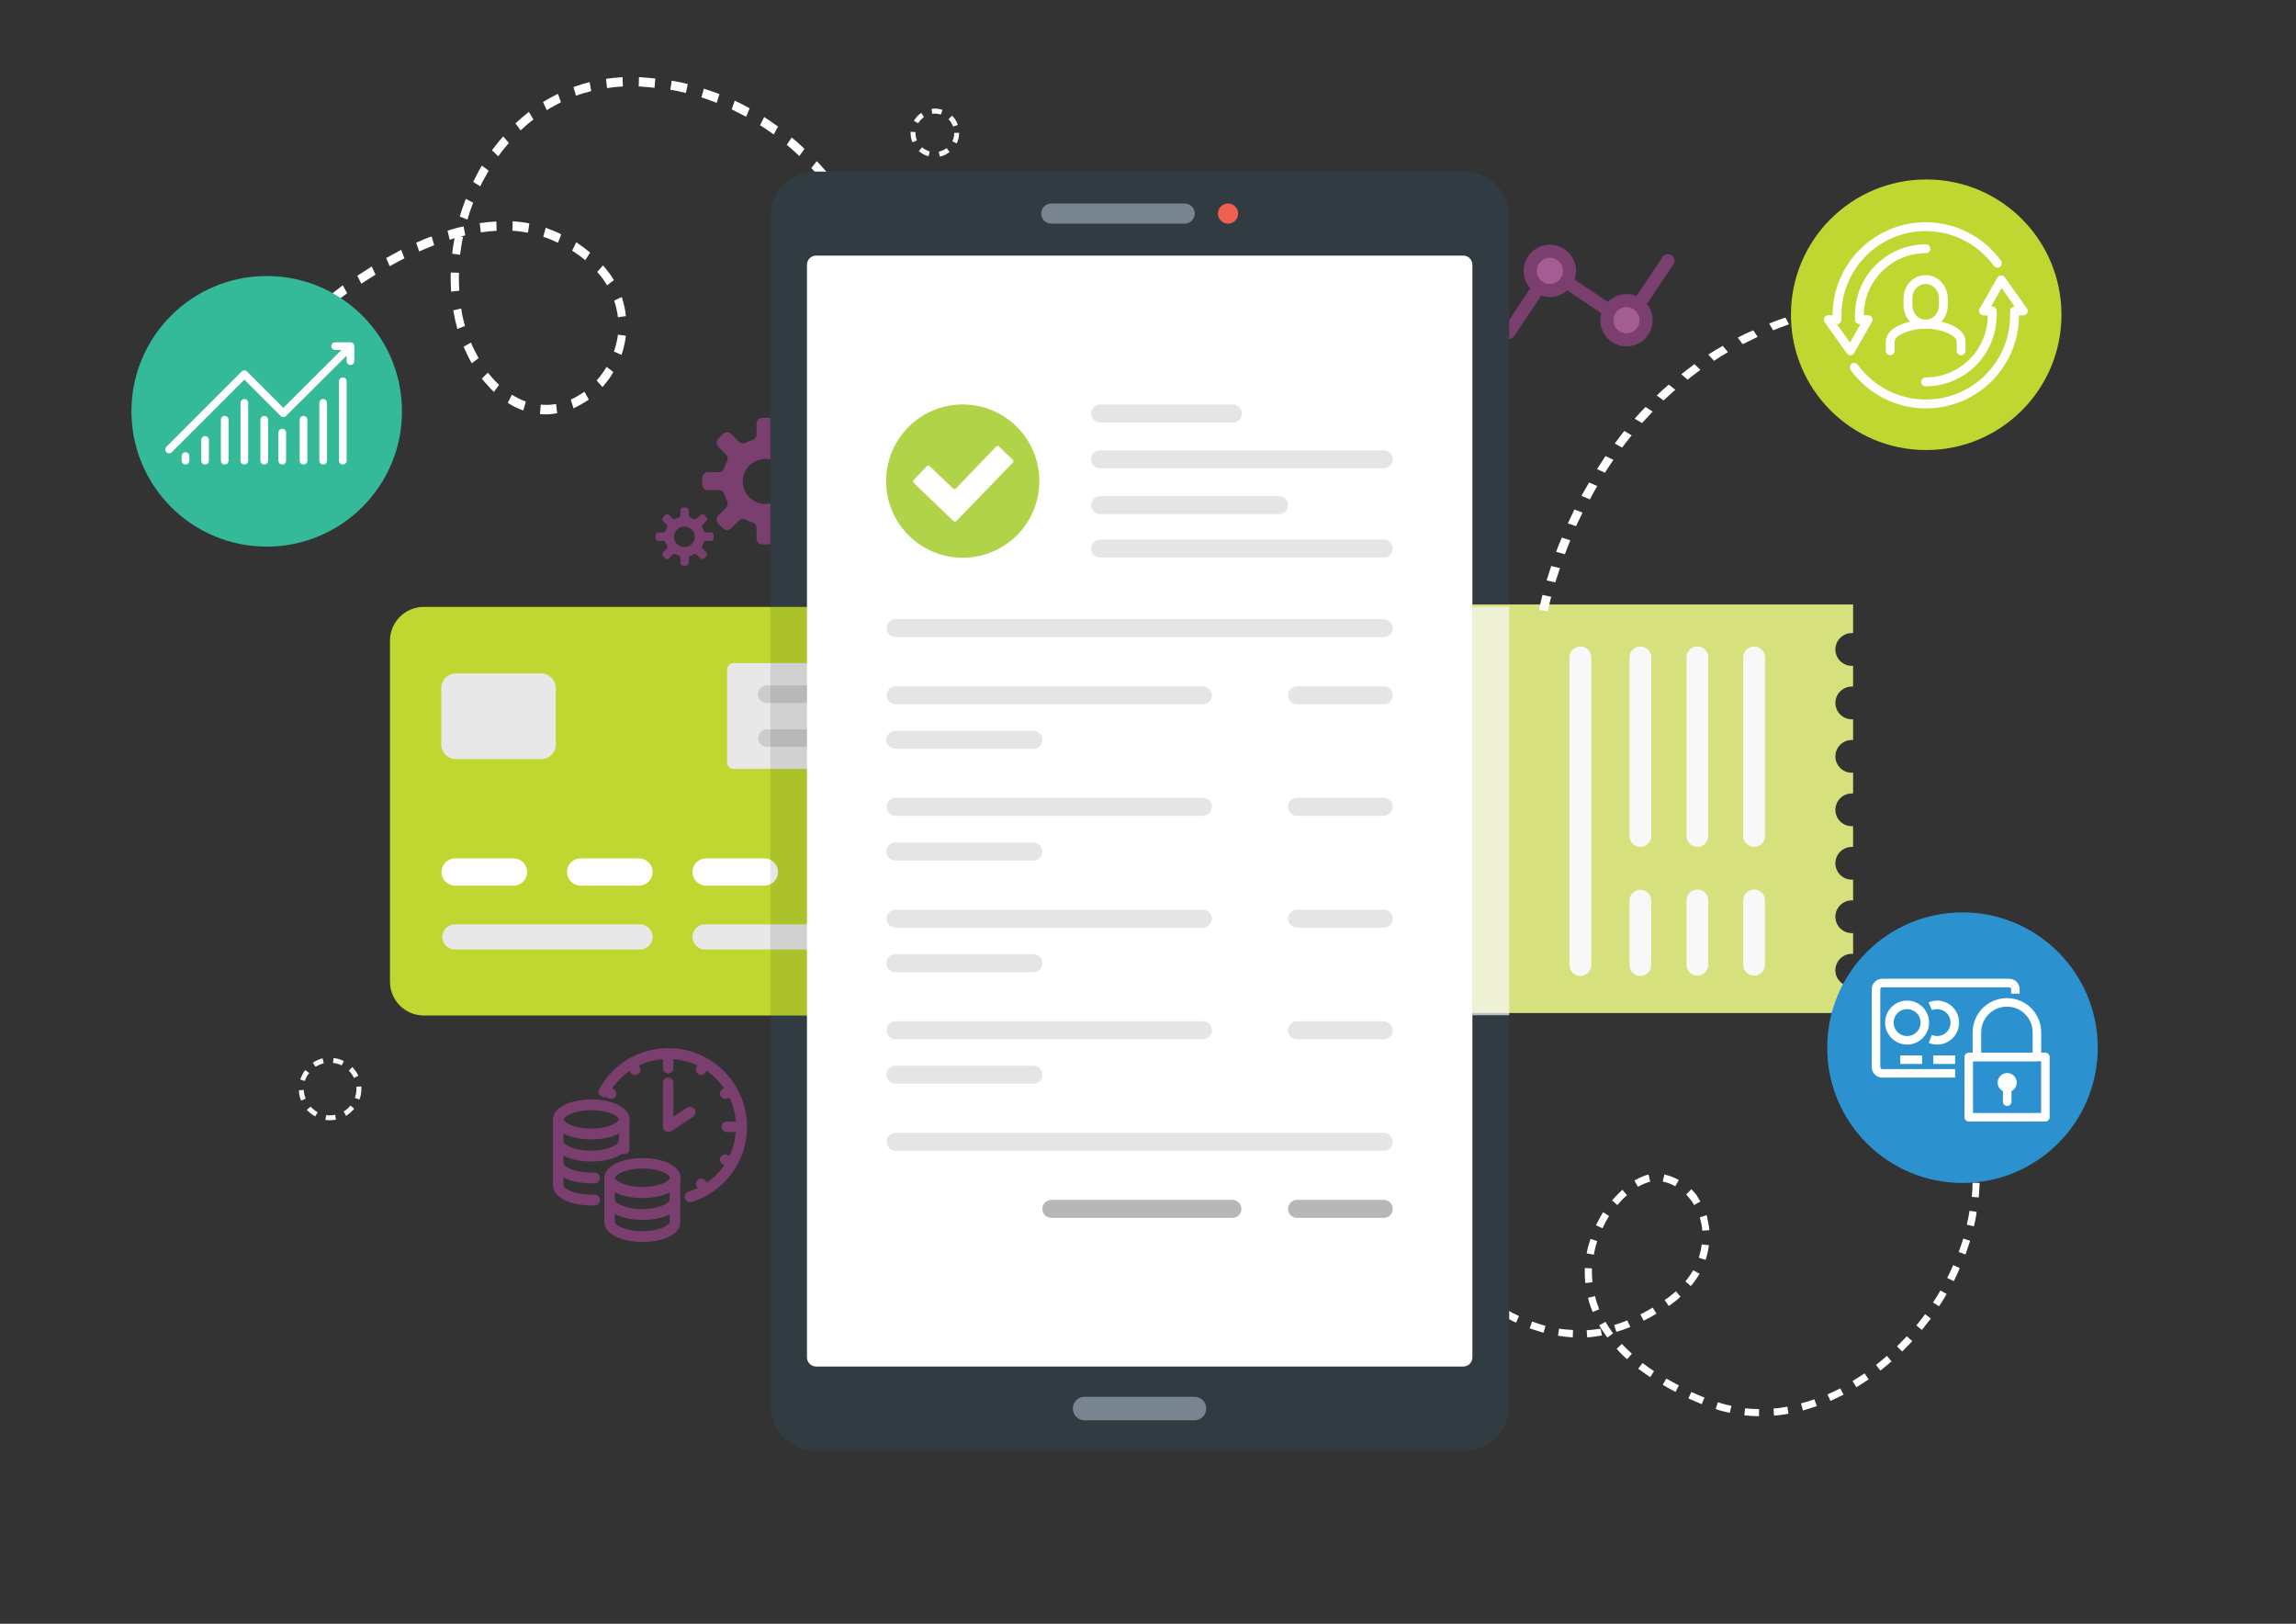 <?xml version="1.0" encoding="utf-8"?>
<!-- Generator: Adobe Illustrator 24.2.0, SVG Export Plug-In . SVG Version: 6.00 Build 0)  -->
<svg version="1.1" xmlns="http://www.w3.org/2000/svg" xmlns:xlink="http://www.w3.org/1999/xlink" x="0px" y="0px"
	 viewBox="0 0 841.9 595.3" style="enable-background:new 0 0 841.9 595.3;" xml:space="preserve">
<rect x="0" y="0" width="841.9" height="595.3" fill="#333333" stroke="none"/>
<style type="text/css">
	.st0{display:none;}
	.st1{display:inline;fill:#A35D93;}
	.st2{fill:none;stroke:#7A3E6F;stroke-width:4.801;stroke-linecap:round;stroke-linejoin:round;stroke-miterlimit:10;}
	.st3{fill:#A35D93;stroke:#7A3E6F;stroke-width:4.801;stroke-linecap:round;stroke-linejoin:round;stroke-miterlimit:10;}
	.st4{fill:#7A3E6F;}
	.st5{fill:#7A3E6F;stroke:#7A3E6F;stroke-width:1.251;stroke-miterlimit:10;}
	.st6{fill:#F1F9FA;}
	.st7{fill:#FFFFFF;}
	.st8{fill:#F8F8F8;}
	.st9{fill:#303C42;}
	.st10{fill:#798491;}
	.st11{fill:#F15F50;}
	.st12{fill:#BFD730;}
	.st13{fill:#E8E8E8;}
	.st14{fill:#CCCCCB;}
	.st15{fill:#D6E07C;}
	.st16{fill:#B0D349;}
	.st17{fill:#E5E5E5;}
	.st18{fill:#B7B7B8;}
	.st19{opacity:0.7;fill:#F8F8F8;}
	.st20{opacity:0.1;fill:#010101;}
	.st21{fill:#2C91CF;}
	.st22{display:inline;}
	.st23{fill:#D2DBEA;}
	.st24{fill:#AEBDDB;}
	.st25{fill:none;stroke:#FFFFFF;stroke-width:3.131;stroke-miterlimit:10;}
	.st26{fill:none;stroke:#FFFFFF;stroke-width:3.131;stroke-linecap:round;stroke-linejoin:round;stroke-miterlimit:10;}
	.st27{fill:none;stroke:#FFFFFF;stroke-width:3.248;stroke-linecap:round;stroke-linejoin:round;stroke-miterlimit:10;}
	.st28{fill:#35BA99;}
	.st29{fill:none;stroke:#FFFFFF;stroke-width:2.814;stroke-linecap:round;stroke-linejoin:round;stroke-miterlimit:10;}
	.st30{fill:#F6F6F6;}
	.st31{opacity:0.25;fill:#3C3D3E;}
	.st32{fill:#D9E79A;}
</style>
<g id="Layer_1" class="st0">
	<rect x="-2" y="-2.2" class="st1" width="859.6" height="603.5"/>
</g>
<g id="Layer_7">
	<g>
		<line class="st2" x1="553.2" y1="121.9" x2="568.3" y2="99.3"/>
		<line class="st2" x1="568.3" y1="99.3" x2="596.5" y2="118.2"/>
		<line class="st2" x1="596.5" y1="118.2" x2="611.6" y2="95.6"/>
		<circle class="st3" cx="568.3" cy="99.3" r="7.2"/>
		<circle class="st3" cx="596.4" cy="117.4" r="7.2"/>
	</g>
	<path class="st4" d="M301.8,173.1h-4c-0.9,0-1.7-0.6-2-1.5c-0.3-0.9-0.6-1.7-1-2.5c-0.4-0.8-0.3-1.8,0.4-2.5l2.8-2.8
		c0.8-0.8,0.8-2.2,0-3l-1.7-1.7c-0.8-0.8-2.2-0.8-3,0l-2.8,2.8c-0.7,0.7-4.1-0.4-5-0.6c-0.9-0.3-1.5-1.1-1.5-2v-4
		c0-1.2-1-2.1-2.1-2.1h-2.4c-1.2,0-2.1,1-2.1,2.1v4c0,0.9-0.6,1.7-1.5,2c-0.9,0.3-1.7,0.6-2.5,1c-0.8,0.4-1.8,0.3-2.5-0.4l-2.8-2.8
		c-0.8-0.8-2.2-0.8-3,0l-1.7,1.7c-0.8,0.8-0.8,2.2,0,3l2.8,2.8c0.7,0.7,0.8,1.7,0.4,2.5c-0.4,0.8-0.8,1.6-1,2.5
		c-0.3,0.9-1.1,1.5-2,1.5h-4c-1.2,0-2.1,1-2.1,2.1v2.4c0,1.2,1,2.1,2.1,2.1h4c0.9,0,1.7,0.6,2,1.5c0.3,0.9,0.6,1.7,1,2.5
		c0.4,0.8,0.3,1.8-0.4,2.5l-2.8,2.8c-0.8,0.8-0.8,2.2,0,3l1.7,1.7c0.8,0.8,2.2,0.8,3,0l2.8-2.8c0.7-0.7,1.7-0.8,2.5-0.4
		c0.8,0.4,1.6,0.8,2.5,1c0.9,0.3,1.5,1.1,1.5,2v4c0,1.2,1,2.1,2.1,2.1h2.4c1.2,0,2.1-1,2.1-2.1v-4c0-0.9,0.6-1.7,1.5-2
		c0.9-0.3,1.7-0.6,2.5-1c0.8-0.4,1.8-0.3,2.5,0.4l2.8,2.8c0.8,0.8,2.2,0.8,3,0l1.7-1.7c0.8-0.8,0.8-2.2,0-3l-2.8-2.8
		c-0.7-0.7-0.8-1.7-0.4-2.5c0.4-0.8,0.8-1.6,1-2.5c0.3-0.9,1.1-1.5,2-1.5h4c1.2,0,2.1-1,2.1-2.1v-2.4
		C304,174.1,303,173.1,301.8,173.1z M288.7,178.1c-0.6,3.2-3.3,5.9-6.5,6.5c-5.8,1.1-10.8-3.9-9.7-9.7c0.6-3.2,3.3-5.9,6.5-6.5
		C284.8,167.3,289.8,172.3,288.7,178.1z"/>
	<path class="st4" d="M260.7,195.2h-1.8c-0.4,0-0.8-0.3-0.9-0.7c-0.1-0.4-0.3-0.8-0.5-1.1c-0.2-0.4-0.1-0.8,0.2-1.1l1.3-1.3
		c0.4-0.4,0.4-1,0-1.4l-0.8-0.8c-0.4-0.4-1-0.4-1.4,0l-1.3,1.3c-0.3,0.3-0.8,0.4-1.1,0.2c-0.4-0.2-0.7-0.3-1.1-0.5
		c-0.4-0.1-0.7-0.5-0.7-0.9v-1.8c0-0.5-0.4-1-1-1h-1.1c-0.5,0-1,0.4-1,1v1.8c0,0.4-0.3,0.8-0.7,0.9c-0.4,0.1-0.8,0.3-1.1,0.5
		c-0.4,0.2-0.8,0.1-1.1-0.2l-1.3-1.3c-0.4-0.4-1-0.4-1.4,0l-0.8,0.8c-0.4,0.4-0.4,1,0,1.4l1.3,1.3c0.3,0.3,0.4,0.8,0.2,1.1
		c-0.2,0.4-0.3,0.7-0.5,1.1c-0.1,0.4-0.5,0.7-0.9,0.7h-1.8c-0.5,0-1,0.4-1,1v1.1c0,0.5,0.4,1,1,1h1.8c0.4,0,0.8,0.3,0.9,0.7
		c0.1,0.4,0.3,0.8,0.5,1.1c0.2,0.4,0.1,0.8-0.2,1.1l-1.3,1.3c-0.4,0.4-0.4,1,0,1.4l0.8,0.8c0.4,0.4,1,0.4,1.4,0l1.3-1.3
		c0.3-0.3,0.8-0.4,1.1-0.2c0.4,0.2,0.7,0.3,1.1,0.5c0.4,0.1,0.7,0.5,0.7,0.9v1.8c0,0.5,0.4,1,1,1h1.1c0.5,0,1-0.4,1-1v-1.8
		c0-0.4,0.3-0.8,0.7-0.9c0.4-0.1,0.8-0.3,1.1-0.5c0.4-0.2,0.8-0.1,1.1,0.2l1.3,1.3c0.4,0.4,1,0.4,1.4,0l0.8-0.8c0.4-0.4,0.4-1,0-1.4
		l-1.3-1.3c-0.3-0.3-0.4-0.8-0.2-1.1c0.2-0.4,0.3-0.7,0.5-1.1c0.1-0.4,0.5-0.7,0.9-0.7h1.8c0.5,0,1-0.4,1-1v-1.1
		C261.7,195.7,261.2,195.2,260.7,195.2z M254.7,197.5c-0.3,1.5-1.5,2.7-3,3c-2.7,0.5-5-1.8-4.5-4.4c0.3-1.5,1.5-2.7,3-3
		C252.9,192.6,255.2,194.9,254.7,197.5z"/>
	<g>
		<g>
			<g>
				<path class="st5" d="M216.8,417.1c-7.7,0-13.4-2.9-13.4-6.7c0-3.8,5.8-6.7,13.4-6.7s13.4,2.9,13.4,6.7
					C230.3,414.2,224.5,417.1,216.8,417.1z M216.8,406.4c-6.6,0-10.7,2.4-10.7,4c0,1.6,4.2,4,10.7,4s10.7-2.4,10.7-4
					C227.6,408.7,223.4,406.4,216.8,406.4z"/>
			</g>
			<g>
				<path class="st5" d="M216.8,425.2c-7.7,0-13.4-2.9-13.4-6.7c0-0.7,0.6-1.3,1.3-1.3s1.3,0.6,1.3,1.3c0,1.6,4.2,4,10.7,4
					s10.7-2.4,10.7-4c0-0.7,0.6-1.3,1.3-1.3s1.3,0.6,1.3,1.3C230.3,422.3,224.5,425.2,216.8,425.2z"/>
			</g>
			<g>
				<path class="st5" d="M216.8,433.2c-7.7,0-13.4-2.9-13.4-6.7c0-0.7,0.6-1.3,1.3-1.3s1.3,0.6,1.3,1.3c0,1.6,4.2,4,10.7,4
					c0.4,0,0.9,0,1.3,0c0.7,0,1.4,0.5,1.4,1.3c0,0.7-0.5,1.4-1.3,1.4C217.8,433.2,217.3,433.2,216.8,433.2z"/>
			</g>
			<g>
				<path class="st5" d="M228.9,422.5c-0.7,0-1.3-0.6-1.3-1.3v-10.7c0-0.7,0.6-1.3,1.3-1.3s1.3,0.6,1.3,1.3v10.7
					C230.3,421.9,229.7,422.5,228.9,422.5z"/>
			</g>
			<g>
				<path class="st5" d="M216.8,441.3c-7.7,0-13.4-2.9-13.4-6.7v-24.2c0-0.7,0.6-1.3,1.3-1.3s1.3,0.6,1.3,1.3v24.2
					c0,1.6,4.2,4,10.7,4c0.4,0,0.9,0,1.3,0c0.7,0,1.4,0.5,1.4,1.3c0,0.7-0.5,1.4-1.3,1.4C217.8,441.3,217.3,441.3,216.8,441.3z"/>
			</g>
			<g>
				<path class="st5" d="M228.4,437.5c-0.7,0-1.3-0.6-1.3-1.3s0.6-1.4,1.3-1.4c0.7,0,1.3,0.6,1.3,1.3v0
					C229.7,436.9,229.1,437.5,228.4,437.5z"/>
			</g>
			<g>
				<path class="st5" d="M235.6,438.6c-7.7,0-13.4-2.9-13.4-6.7c0-3.8,5.8-6.7,13.4-6.7c7.7,0,13.4,2.9,13.4,6.7
					C249.1,435.7,243.3,438.6,235.6,438.6z M235.6,427.8c-6.6,0-10.7,2.4-10.7,4c0,1.6,4.2,4,10.7,4s10.7-2.4,10.7-4
					C246.4,430.2,242.2,427.8,235.6,427.8z"/>
			</g>
			<g>
				<path class="st5" d="M235.6,446.6c-7.7,0-13.4-2.9-13.4-6.7c0-0.7,0.6-1.3,1.3-1.3c0.7,0,1.3,0.6,1.3,1.3c0,1.6,4.2,4,10.7,4
					s10.7-2.4,10.7-4c0-0.7,0.6-1.3,1.3-1.3c0.7,0,1.3,0.6,1.3,1.3C249.1,443.8,243.3,446.6,235.6,446.6z"/>
			</g>
			<g>
				<path class="st5" d="M235.6,454.7c-7.7,0-13.4-2.9-13.4-6.7v-16.1c0-0.7,0.6-1.3,1.3-1.3c0.7,0,1.3,0.6,1.3,1.3V448
					c0,1.6,4.2,4,10.7,4s10.7-2.4,10.7-4v-16.1c0-0.7,0.6-1.3,1.3-1.3c0.7,0,1.3,0.6,1.3,1.3V448
					C249.1,451.8,243.3,454.7,235.6,454.7z"/>
			</g>
		</g>
		<g>
			<path class="st5" d="M253,440.1c-0.6,0-1.1-0.4-1.3-0.9c-0.2-0.7,0.2-1.5,0.9-1.7c10.7-3.3,17.9-13.1,17.9-24.4
				c0-14.1-11.4-25.5-25.5-25.5c-9.3,0-17.9,5.1-22.4,13.3c-0.4,0.7-1.2,0.9-1.8,0.5c-0.7-0.4-0.9-1.2-0.5-1.8
				c4.9-9.1,14.4-14.7,24.8-14.7c15.6,0,28.2,12.7,28.2,28.2c0,6.1-1.9,12-5.6,16.9c-3.5,4.7-8.6,8.3-14.2,10.1
				C253.3,440,253.1,440.1,253,440.1z"/>
		</g>
		<g>
			<path class="st5" d="M245,414.4c-0.2,0-0.4-0.1-0.6-0.2c-0.4-0.2-0.7-0.7-0.7-1.2V397c0-0.7,0.6-1.3,1.3-1.3s1.3,0.6,1.3,1.3
				v13.6l6-4c0.6-0.4,1.5-0.2,1.9,0.4c0.4,0.6,0.2,1.5-0.4,1.9l-8.1,5.4C245.5,414.3,245.3,414.4,245,414.4z"/>
		</g>
		<g>
			<path class="st5" d="M245,392.9c-0.7,0-1.3-0.6-1.3-1.3v-5.4c0-0.7,0.6-1.3,1.3-1.3s1.3,0.6,1.3,1.3v5.4
				C246.4,392.3,245.8,392.9,245,392.9z"/>
		</g>
		<g>
			<path class="st5" d="M245,390.2c-0.7,0-1.3-0.6-1.3-1.3v-2.7c0-0.7,0.6-1.3,1.3-1.3s1.3,0.6,1.3,1.3v2.7
				C246.4,389.6,245.8,390.2,245,390.2z"/>
		</g>
		<g>
			<path class="st5" d="M257.1,393.5c-0.2,0-0.5-0.1-0.7-0.2c-0.6-0.4-0.9-1.2-0.5-1.8l1.3-2.3c0.4-0.6,1.2-0.9,1.8-0.5
				c0.6,0.4,0.9,1.2,0.5,1.8l-1.3,2.3C258,393.2,257.6,393.5,257.1,393.5z"/>
		</g>
		<g>
			<path class="st5" d="M266,402.3c-0.5,0-0.9-0.2-1.2-0.7c-0.4-0.6-0.2-1.5,0.5-1.8l2.3-1.3c0.6-0.4,1.5-0.2,1.8,0.5
				c0.4,0.6,0.2,1.5-0.5,1.8l-2.3,1.3C266.4,402.3,266.2,402.3,266,402.3z"/>
		</g>
		<g>
			<path class="st5" d="M268.3,427.8c-0.2,0-0.5-0.1-0.7-0.2l-2.3-1.3c-0.6-0.4-0.9-1.2-0.5-1.8c0.4-0.6,1.2-0.9,1.8-0.5l2.3,1.3
				c0.6,0.4,0.9,1.2,0.5,1.8C269.2,427.6,268.8,427.8,268.3,427.8z"/>
		</g>
		<g>
			<path class="st5" d="M258.5,437.7c-0.5,0-0.9-0.2-1.2-0.7l-1.3-2.3c-0.4-0.6-0.2-1.5,0.5-1.8c0.6-0.4,1.5-0.2,1.8,0.5l1.3,2.3
				c0.4,0.6,0.2,1.5-0.5,1.8C258.9,437.6,258.7,437.7,258.5,437.7z"/>
		</g>
		<g>
			<path class="st5" d="M224.1,402.3c-0.2,0-0.5-0.1-0.7-0.2l-2.3-1.3c-0.6-0.4-0.9-1.2-0.5-1.8c0.4-0.6,1.2-0.9,1.8-0.5l2.3,1.3
				c0.6,0.4,0.9,1.2,0.5,1.8C225,402.1,224.6,402.3,224.1,402.3z"/>
		</g>
		<g>
			<path class="st5" d="M232.9,393.5c-0.5,0-0.9-0.2-1.2-0.7l-1.3-2.3c-0.4-0.6-0.2-1.5,0.5-1.8c0.6-0.4,1.5-0.2,1.8,0.5l1.3,2.3
				c0.4,0.6,0.2,1.5-0.5,1.8C233.4,393.4,233.2,393.5,232.9,393.5z"/>
		</g>
		<g>
			<path class="st5" d="M271.9,414.4h-5.4c-0.7,0-1.3-0.6-1.3-1.3s0.6-1.3,1.3-1.3h5.4c0.7,0,1.3,0.6,1.3,1.3
				S272.6,414.4,271.9,414.4z"/>
		</g>
	</g>
</g>
<g id="Layer_3">
	<g>
		<path class="st7" d="M83,142.6l2.1,2.4c0,0,1.6-1.8,4.3-4.6l-2-2.5C84.6,140.9,83,142.6,83,142.6z M92,133.3l1.9,2.6
			c1.4-1.4,2.9-2.8,4.5-4.4l-1.9-2.6C94.9,130.5,93.4,132,92,133.3z M101.3,124.5l1.8,2.7c1.5-1.4,3.1-2.8,4.7-4.2l-1.8-2.7
			C104.4,121.8,102.8,123.2,101.3,124.5z M110.8,116.2l1.7,2.7c1.6-1.3,3.2-2.6,4.8-3.9l-1.7-2.8
			C114.1,113.6,112.4,114.9,110.8,116.2z M120.7,108.4l1.6,2.8c1.6-1.2,3.3-2.4,5-3.7l-1.6-2.9C124.1,105.9,122.4,107.1,120.7,108.4
			z M131,101.1l1.5,2.9c1.7-1.1,3.4-2.2,5.2-3.3l-1.4-3C134.5,98.9,132.7,100,131,101.1z M141.6,94.6l1.3,3c1.8-1,3.6-2,5.4-2.9
			l-1.2-3.1C145.2,92.6,143.4,93.6,141.6,94.6z M152.6,89l1.1,3.2c1.8-0.8,3.7-1.6,5.5-2.3l-0.9-3.2C156.4,87.3,154.5,88.1,152.6,89
			z M164.1,84.6l0.8,3.3c0.6-0.2,1.2-0.4,1.8-0.6c-0.4,1.9-0.7,3.8-0.9,5.7l2.9,0.4c0.3-2.2,0.6-4.4,1.1-6.5l-0.8-0.2
			c0.5-0.1,1.1-0.3,1.6-0.4l-0.6-3.3C168,83.4,166.1,83.9,164.1,84.6z M165.3,99.9c-0.1,2.4,0,4.7,0.1,7l3-0.3
			c-0.1-2.2-0.2-4.4-0.1-6.6L165.3,99.9z M166.2,113.8c0.4,2.3,0.9,4.6,1.5,6.8l2.8-1.1c-0.6-2.1-1.1-4.2-1.4-6.4L166.2,113.8z
			 M168.6,79.4l2.8,1.1c0.6-2.1,1.3-4.2,2.1-6.2l-2.7-1.4C170,75,169.2,77.2,168.6,79.4z M170,127.1c0.9,2.1,1.9,4.2,3,6.1l2.5-1.9
			c-1-1.8-2-3.7-2.8-5.7L170,127.1z M173.5,66.7l2.6,1.6c0.9-1.9,2-3.8,3.1-5.7l-2.5-1.9C175.5,62.7,174.5,64.7,173.5,66.7z
			 M175.9,81.8l0.4,3.4c1.9-0.3,3.9-0.5,5.8-0.6l-0.1-3.4C180,81.3,178,81.5,175.9,81.8z M176.7,138.8c0.5,0.7,1,1.3,1.6,1.9
			c0.9,1.1,1.9,2.1,2.8,3l1.9-2.6c-0.9-0.8-1.7-1.7-2.6-2.7c-0.5-0.6-1-1.2-1.5-1.8L176.7,138.8z M180.4,55.1l2.3,2.2
			c1.2-1.7,2.6-3.4,3.9-4.9l-2.1-2.4C183.1,51.6,181.7,53.3,180.4,55.1z M189,45.2l1.9,2.6c1.5-1.4,3.1-2.8,4.7-4l-1.7-2.8
			C192.2,42.4,190.6,43.8,189,45.2z M187.9,84.6c2,0.1,3.9,0.4,5.7,0.7l0.5-3.4c-2-0.4-4-0.6-6.1-0.8L187.9,84.6z M186.2,147.7
			c1.8,1.2,3.8,2.1,5.7,2.8l0.9-3.3c-1.8-0.6-3.5-1.5-5.1-2.5L186.2,147.7z M199.1,37.4l1.4,3c1.7-1.1,3.5-2,5.2-2.9l-1.1-3.1
			C202.7,35.3,200.9,36.3,199.1,37.4z M199.2,86.8c1.9,0.6,3.7,1.4,5.4,2.2l1.2-3.1c-1.8-0.9-3.8-1.7-5.7-2.4L199.2,86.8z
			 M198,151.8c0.4,0,0.7,0.1,1.1,0.1c1.7,0.1,3.5-0.1,5.2-0.4l-0.4-3.4c-1.5,0.3-3.1,0.4-4.6,0.3c-0.3,0-0.6,0-1-0.1L198,151.8z
			 M210.3,31.9l0.9,3.2c1.8-0.7,3.7-1.2,5.6-1.7l-0.6-3.3C214.2,30.6,212.2,31.2,210.3,31.9z M209.8,91.9c1.7,1.1,3.4,2.3,4.8,3.5
			l1.8-2.8c-1.6-1.3-3.3-2.6-5.1-3.8L209.8,91.9z M209.3,146.5l1,3.2c1.9-0.9,3.8-2,5.6-3.2l-1.6-2.9
			C212.7,144.7,211,145.7,209.3,146.5z M219,99.7c1.4,1.6,2.6,3.2,3.6,4.9l2.5-1.9c-1.1-1.9-2.5-3.7-4-5.4L219,99.7z M222.2,28.9
			l0.4,3.4c1.9-0.3,3.8-0.5,5.8-0.6l-0.1-3.4C226.2,28.4,224.2,28.6,222.2,28.9z M218.8,139.5l2.1,2.4c1.5-1.7,2.9-3.5,4-5.5
			l-2.5-1.9C221.4,136.3,220.1,138,218.8,139.5z M225.2,110.2c0.7,2,1.1,4.1,1.4,6.1l2.9-0.4c-0.2-2.4-0.8-4.7-1.5-7L225.2,110.2z
			 M225.1,128.9l2.8,1.2c0.8-2.3,1.3-4.6,1.6-7l-2.9-0.4C226.3,124.8,225.8,126.9,225.1,128.9z M234.3,28.3l-0.1,3.4
			c0.5,0,1,0,1.5,0.1c1.4,0.1,2.9,0.2,4.3,0.4l0.3-3.4c-1.5-0.2-2.9-0.3-4.4-0.4C235.4,28.3,234.8,28.3,234.3,28.3z M245.8,32.9
			c1.9,0.3,3.9,0.7,5.7,1.2l0.7-3.3c-1.9-0.5-3.9-0.9-5.9-1.2L245.8,32.9z M257.2,35.7c1.9,0.6,3.8,1.3,5.6,2l1-3.2
			c-1.9-0.7-3.8-1.4-5.7-2L257.2,35.7z M268.3,40.1c1.8,0.9,3.6,1.8,5.3,2.7l1.3-3.1c-1.8-1-3.6-1.9-5.5-2.8L268.3,40.1z
			 M278.7,45.9c1.7,1.1,3.4,2.2,5,3.4l1.6-2.9c-1.7-1.2-3.4-2.4-5.1-3.5L278.7,45.9z M288.5,53.1c1.6,1.3,3.1,2.7,4.6,4.1l1.9-2.6
			c-1.5-1.5-3.1-2.9-4.7-4.2L288.5,53.1z M297.5,61.6c1.4,1.5,2.8,3.1,4.1,4.7l2.2-2.4c-1.4-1.7-2.8-3.3-4.3-4.8L297.5,61.6z
			 M305.5,71.3c1.3,1.7,2.5,3.5,3.6,5.2l2.4-2c-1.2-1.8-2.4-3.6-3.7-5.4L305.5,71.3z M312.4,82c1.1,1.9,2.1,3.8,3,5.7L318,86
			c-1-2-2-3.9-3.1-5.9L312.4,82z M318.1,93.6c0.8,2,1.6,4.1,2.3,6.1l2.8-1.3c-0.7-2.1-1.5-4.2-2.4-6.3L318.1,93.6z M322.3,106
			c0.6,2.2,1.1,4.3,1.5,6.4l2.9-0.8c-0.4-2.2-0.9-4.4-1.5-6.7L322.3,106z M324.8,119c0.3,2.2,0.4,4.5,0.5,6.6l3-0.1
			c-0.1-2.3-0.2-4.6-0.5-6.9L324.8,119z M324.6,137.6l2.9,0.6c0.3-1.9,0.5-3.8,0.6-5.8l-3-0.2C325.1,134.1,324.9,135.9,324.6,137.6z
			"/>
	</g>
	<g>
		<path class="st8" d="M344.6,57.4l-0.4-1.8c1-0.2,2.1-0.7,2.9-1.3l1.1,1.4C347.1,56.6,345.9,57.2,344.6,57.4z M340.5,57.3
			c-1.3-0.3-2.5-1-3.6-1.9l1.2-1.4c0.8,0.7,1.8,1.2,2.8,1.5L340.5,57.3z M350.8,52.6l-1.6-0.8c0.5-1,0.7-2,0.7-3.1h1.8
			C351.7,50.1,351.4,51.4,350.8,52.6z M334.6,52.2c-0.5-1.1-0.7-2.2-0.7-3.4c0-0.2,0-0.4,0-0.5l1.8,0.1c0,0.1,0,0.3,0,0.4
			c0,0.9,0.2,1.9,0.5,2.7L334.6,52.2z M349.5,46.4c-0.4-1-0.9-1.9-1.7-2.7l1.3-1.3c1,1,1.7,2.1,2.1,3.4L349.5,46.4z M336.7,45.2
			l-1.6-0.9c0.7-1.2,1.6-2.2,2.7-2.9l1,1.5C338,43.5,337.2,44.3,336.7,45.2z M345,42c-1-0.3-2.1-0.4-3.2-0.3l-0.2-1.8
			c1.3-0.2,2.7-0.1,4,0.4L345,42z"/>
	</g>
	<g>
		<path class="st8" d="M121,410.7c-0.6,0-1.2,0-1.7-0.1l0.3-1.8c1.1,0.2,2.2,0.1,3.3-0.1l0.3,1.8C122.5,410.6,121.8,410.7,121,410.7
			z M115.6,409.3c-1.2-0.6-2.2-1.5-3.1-2.4l1.4-1.2c0.7,0.8,1.6,1.5,2.6,2.1L115.6,409.3z M126.9,409.1l-0.9-1.6
			c1-0.6,1.8-1.3,2.5-2.2l1.4,1.2C129,407.5,128,408.4,126.9,409.1z M110.4,403.5c-0.5-1.2-0.8-2.5-0.8-3.8l1.8-0.1
			c0,1.1,0.3,2.2,0.7,3.2L110.4,403.5z M131.8,403.1l-1.7-0.6c0.4-1,0.6-2.1,0.6-3.3c0-0.3,0-0.5,0-0.8l1.8-0.1c0,0.3,0,0.6,0,0.9
			C132.5,400.6,132.3,401.9,131.8,403.1z M111.8,396.3l-1.7-0.5c0.4-1.3,1-2.4,1.8-3.5l1.5,1.1C112.6,394.3,112.1,395.3,111.8,396.3
			z M129.8,395.2c-0.5-1-1.1-1.9-1.9-2.7l1.3-1.3c0.9,1,1.7,2,2.2,3.2L129.8,395.2z M115.7,391.1l-1-1.5c1.1-0.7,2.3-1.3,3.6-1.6
			l0.4,1.8C117.7,390.1,116.7,390.5,115.7,391.1z M125.3,390.6c-1-0.5-2.1-0.8-3.2-0.9l0.2-1.8c1.3,0.1,2.6,0.5,3.8,1.1L125.3,390.6
			z"/>
	</g>
	<g>
		<path class="st7" d="M689.5,502.5l-1.6-2.1c1.4-1.1,2.7-2.2,4-3.3l1.7,2C692.2,500.3,690.9,501.4,689.5,502.5z M685.2,505.7
			c-1.5,1-3,2-4.5,2.9l-1.4-2.3c1.5-0.9,2.9-1.8,4.4-2.8L685.2,505.7z M697.5,495.5l-1.9-1.9c1.2-1.2,2.4-2.5,3.6-3.7l2,1.8
			C700,492.9,698.8,494.2,697.5,495.5z M676,511.3c-1.6,0.8-3.2,1.6-4.8,2.3l-1.1-2.4c1.6-0.7,3.1-1.4,4.7-2.2L676,511.3z
			 M704.7,487.6l-2-1.7c1.1-1.3,2.2-2.7,3.2-4.1l2.1,1.6C706.9,484.8,705.8,486.2,704.7,487.6z M666.2,515.5
			c-1.7,0.6-3.4,1.1-5.1,1.6l-0.7-2.6c1.6-0.4,3.3-0.9,4.9-1.5L666.2,515.5z M711,478.9l-2.2-1.4c1-1.5,1.9-2.9,2.7-4.4l2.3,1.3
			C712.9,475.9,712,477.5,711,478.9z M655.8,518.3c-1.8,0.3-3.6,0.6-5.3,0.7l-0.2-2.6c1.7-0.1,3.4-0.4,5.1-0.7L655.8,518.3z
			 M716.4,469.7l-2.4-1.2c0.8-1.5,1.5-3.1,2.2-4.7l2.4,1.1C718,466.5,717.2,468.1,716.4,469.7z M645,519.2c-1.8,0-3.6-0.1-5.4-0.3
			l0.3-2.6c1.7,0.2,3.4,0.3,5.1,0.3L645,519.2z M720.7,459.9l-2.5-0.9c0.6-1.6,1.2-3.3,1.7-4.9l2.5,0.8
			C721.9,456.5,721.3,458.2,720.7,459.9z M723.8,449.6l-2.6-0.6c0.4-1.7,0.7-3.4,1-5.1l2.6,0.4C724.6,446.1,724.2,447.9,723.8,449.6
			z M634.3,518c-1.8-0.4-3.5-0.8-5.2-1.4l0.8-2.5c1.6,0.5,3.3,1,5,1.3L634.3,518z M725.6,439l-2.6-0.2c0.2-1.7,0.3-3.5,0.3-5.2
			l2.6,0.1C725.8,435.5,725.7,437.3,725.6,439z M624,514.8c-1.7-0.7-3.3-1.4-4.9-2.1l1.1-2.4c1.5,0.7,3.1,1.4,4.8,2.1L624,514.8z
			 M725.8,428.3l-2.6,0.1c-0.1-1.7-0.3-3.4-0.5-5.1l2.6-0.4C725.5,424.7,725.7,426.5,725.8,428.3z M614.4,510.3
			c-1.6-0.8-3.2-1.7-4.7-2.6l1.3-2.3c1.5,0.8,3,1.7,4.6,2.5L614.4,510.3z M724.3,417.7l-2.6,0.6c-0.4-1.7-0.8-3.4-1.3-5l2.5-0.8
			C723.5,414.2,723.9,415.9,724.3,417.7z M605.1,504.9c-1.5-1-3-2.1-4.4-3.1l1.6-2.1c1.3,1,2.7,2,4.2,3L605.1,504.9z M721.1,407.4
			l-2.4,1c-0.6-1.6-1.4-3.2-2.1-4.7l2.4-1.2C719.7,404.1,720.5,405.8,721.1,407.4z M596.6,498.3c-1.4-1.2-2.7-2.5-3.8-3.8l1.9-1.8
			c1.1,1.2,2.4,2.4,3.7,3.6L596.6,498.3z M614.1,477.2c-0.7,0.5-1.4,1.1-2.2,1.6l-1.5-2.2c0.8-0.5,1.5-1,2.2-1.6
			c0.7-0.5,1.3-1,1.9-1.6l1.7,2C615.6,476,614.9,476.6,614.1,477.2z M716.3,397.8l-2.3,1.4c-0.9-1.4-1.9-2.9-2.9-4.3l2.1-1.6
			C714.4,394.8,715.4,396.3,716.3,397.8z M607.4,481.6c-1.6,1-3.1,1.8-4.7,2.6l-1.2-2.3c1.5-0.8,3-1.6,4.5-2.5L607.4,481.6z
			 M620,471.5l-2-1.7c1.1-1.3,2-2.7,2.9-4.1l2.3,1.3C622.3,468.5,621.2,470.1,620,471.5z M597.8,486.5c-1.7,0.7-3.4,1.3-5.1,1.8
			l-0.8-2.5c1.6-0.5,3.2-1.1,4.8-1.7L597.8,486.5z M591.5,488.8l-2.1,1.6c-1.1-1.5-2.1-3-3-4.5l2.3-1.3
			C589.5,486,590.4,487.4,591.5,488.8z M625.4,461.9l-2.5-0.8c0.5-1.6,0.9-3.2,1.1-4.9l2.6,0.3C626.4,458.4,626,460.2,625.4,461.9z
			 M587.4,489.6c-1.8,0.3-3.6,0.6-5.4,0.7l-0.2-2.6c1.7-0.1,3.4-0.3,5.1-0.6L587.4,489.6z M708,390.8c-1.1-1.3-2.3-2.6-3.5-3.8
			l1.9-1.8c1.3,1.3,2.5,2.6,3.6,4L708,390.8z M576.7,490.3c-1.8-0.1-3.6-0.3-5.4-0.6l0.4-2.6c1.7,0.3,3.4,0.4,5.1,0.5L576.7,490.3z
			 M626.8,451l-2.6,0.2c-0.1-1.7-0.5-3.3-0.9-4.9l2.5-0.8C626.2,447.3,626.6,449.1,626.8,451z M586.4,480l-2.4,1
			c-0.7-1.7-1.3-3.4-1.7-5.2l2.6-0.6C585.2,476.8,585.8,478.4,586.4,480z M566,488.6c-1.7-0.5-3.4-1-5.1-1.6l0.9-2.5
			c1.6,0.6,3.3,1.1,4.9,1.6L566,488.6z M700.7,383.4c-1.3-1.1-2.6-2.2-4-3.3l1.6-2.1c1.4,1.1,2.8,2.3,4.1,3.4L700.7,383.4z
			 M623.5,440.5l-2.3,1.3c-0.4-0.8-0.9-1.5-1.4-2.1c-0.5-0.6-1-1.2-1.5-1.8l1.9-1.9c0.6,0.6,1.2,1.3,1.8,2
			C622.4,438.8,623,439.6,623.5,440.5z M583.9,470.1l-2.6,0.3c-0.2-1.8-0.2-3.6-0.2-5.5l2.6,0.1
			C583.7,466.8,583.8,468.5,583.9,470.1z M555.9,484.9c-1.6-0.7-3.2-1.6-4.8-2.5l1.3-2.3c1.5,0.9,3.1,1.7,4.6,2.4L555.9,484.9z
			 M692.6,377l-0.3-0.2l1.5-2.2l0.3,0.2L692.6,377z M584.4,460l-2.6-0.5c0.3-1.8,0.8-3.5,1.4-5.3l2.5,0.8
			C585.1,456.7,584.7,458.4,584.4,460z M614.3,434.9c-1.4-0.8-3-1.4-4.6-1.7l0.6-2.6c1.8,0.4,3.6,1.1,5.3,2L614.3,434.9z
			 M587.6,450.3l-2.4-1.1c0.8-1.6,1.7-3.2,2.6-4.8l2.2,1.4C589.1,447.3,588.3,448.8,587.6,450.3z M546.6,479.7c-1.4-0.9-2.9-2-4.4-3
			l1.6-2.1c1.4,1.1,2.9,2,4.3,3L546.6,479.7z M605.1,433.2c-1.4,0.4-2.9,1-4.5,1.9l-1.3-2.3c1.8-1,3.5-1.8,5.2-2.2L605.1,433.2z
			 M593.1,441.8l-2-1.7c1.2-1.4,2.5-2.7,3.8-3.9l1.7,2C595.4,439.2,594.2,440.4,593.1,441.8z M538,473.3c-1.3-1.1-2.7-2.2-4.1-3.5
			l1.8-2c1.3,1.2,2.7,2.3,4,3.4L538,473.3z M530,466.3c-1.2-1.2-2.5-2.5-3.8-3.8l1.9-1.8c1.2,1.3,2.5,2.5,3.7,3.7L530,466.3z
			 M522.6,458.6c-1.2-1.3-2.3-2.6-3.5-4l2-1.7c1.2,1.4,2.3,2.7,3.5,3.9L522.6,458.6z M515.7,450.6c-0.8-0.9-1.5-1.9-2.3-2.9l-1-1.3
			l2.1-1.6l1,1.2c0.8,1,1.5,1.9,2.3,2.9L515.7,450.6z M511.3,440.6l-2.1,1.5c-1.1-1.5-2.1-2.9-3-4.4l2.2-1.5
			C509.3,437.8,510.3,439.2,511.3,440.6z M505.6,431.9l-2.3,1.4c-0.9-1.5-1.8-3.1-2.7-4.6l2.3-1.3
			C503.8,428.9,504.7,430.4,505.6,431.9z M500.6,422.8l-2.4,1.2c-0.8-1.6-1.5-3.2-2.2-4.8l2.4-1
			C499.1,419.6,499.8,421.2,500.6,422.8z M496.5,413.2l-2.5,0.9c-0.6-1.7-1.2-3.4-1.7-5l2.5-0.8
			C495.3,409.9,495.8,411.6,496.5,413.2z M493.3,403.3l-2.6,0.7c-0.4-1.8-0.8-3.5-1.2-5.2l2.6-0.5
			C492.5,399.9,492.9,401.6,493.3,403.3z M491.4,393.1l-2.6,0.4c-0.2-1.8-0.4-3.6-0.6-5.3l2.6-0.2
			C490.9,389.7,491.1,391.4,491.4,393.1z M490.6,382.8l-2.6,0c0-1.8,0-3.6,0.1-5.4l2.6,0.1C490.6,379.3,490.6,381,490.6,382.8z
			 M491.1,372.4l-2.6-0.3c0.2-1.8,0.4-3.6,0.7-5.3l2.6,0.4C491.5,368.9,491.2,370.7,491.1,372.4z M492.8,362.2l-2.6-0.6
			c0.4-1.8,0.9-3.5,1.4-5.2l2.5,0.7C493.6,358.8,493.2,360.4,492.8,362.2z M495.7,352.2l-2.5-0.9c0.6-1.8,1.3-3.4,1.9-5l2.4,1
			C496.9,348.9,496.3,350.5,495.7,352.2z M499.7,342.6l-2.4-1.2c0.9-1.7,1.7-3.3,2.5-4.7l2.3,1.3
			C501.4,339.4,500.6,340.9,499.7,342.6z M504.9,333.5l-2.2-1.4c1.9-2.8,3.1-4.4,3.2-4.4l2,1.7C507.9,329.4,506.6,330.8,504.9,333.5
			z"/>
	</g>
	<g>
		<g>
			<path class="st9" d="M536.8,531.9H299c-9.1,0-16.5-7.4-16.5-16.5v-436c0-9.1,7.4-16.5,16.5-16.5h237.9c9.1,0,16.5,7.4,16.5,16.5
				v436C553.4,524.5,546,531.9,536.8,531.9z"/>
			<path class="st10" d="M438,520.7h-40.3c-2.4,0-4.3-1.9-4.3-4.3l0,0c0-2.4,1.9-4.3,4.3-4.3H438c2.4,0,4.3,1.9,4.3,4.3l0,0
				C442.3,518.8,440.4,520.7,438,520.7z"/>
			<g>
				<path class="st10" d="M434.4,82h-48.9c-2,0-3.7-1.6-3.7-3.7l0,0c0-2,1.6-3.7,3.7-3.7h48.9c2,0,3.7,1.6,3.7,3.7l0,0
					C438.1,80.3,436.4,82,434.4,82z"/>
				<path class="st11" d="M454,78.3c0,2-1.6,3.7-3.7,3.7c-2,0-3.7-1.6-3.7-3.7c0-2,1.6-3.7,3.7-3.7C452.4,74.6,454,76.3,454,78.3z"
					/>
			</g>
		</g>
		<g>
			<g>
				<g>
					<g>
						<g>
							<g>
								<path class="st12" d="M143,359.9c0,6.9,5.6,12.4,12.4,12.4h206.4c6.9,0,12.4-5.6,12.4-12.4v-125c0-6.9-5.6-12.4-12.4-12.4
									H155.4c-6.9,0-12.4,5.6-12.4,12.4V359.9z"/>
							</g>
						</g>
					</g>
				</g>
			</g>
			<path class="st13" d="M166.8,348.1h67.9c2.6,0,4.6-2.1,4.6-4.6l0,0c0-2.6-2.1-4.6-4.6-4.6h-67.9c-2.6,0-4.6,2.1-4.6,4.6l0,0
				C162.1,346,164.2,348.1,166.8,348.1z"/>
			<path class="st13" d="M258.5,348.1h67.9c2.6,0,4.6-2.1,4.6-4.6l0,0c0-2.6-2.1-4.6-4.6-4.6h-67.9c-2.6,0-4.6,2.1-4.6,4.6l0,0
				C253.9,346,256,348.1,258.5,348.1z"/>
			<g>
				<g>
					<g>
						<g>
							<path class="st13" d="M161.8,272.9c0,3,2.4,5.4,5.4,5.4h31.2c3,0,5.4-2.4,5.4-5.4v-20.6c0-3-2.4-5.4-5.4-5.4h-31.2
								c-3,0-5.4,2.4-5.4,5.4V272.9z"/>
						</g>
					</g>
				</g>
			</g>
			<g>
				<path class="st13" d="M352.6,281.9H269c-1.3,0-2.4-1.1-2.4-2.4v-34c0-1.3,1.1-2.4,2.4-2.4h83.5c1.3,0,2.4,1.1,2.4,2.4v34
					C354.9,280.9,353.9,281.9,352.6,281.9z"/>
				<g>
					<path class="st14" d="M340.4,257.7h-59.3c-1.8,0-3.2-1.4-3.2-3.2l0,0c0-1.8,1.4-3.2,3.2-3.2h59.3c1.8,0,3.2,1.4,3.2,3.2l0,0
						C343.6,256.3,342.2,257.7,340.4,257.7z"/>
					<path class="st14" d="M316.7,273.8h-35.5c-1.8,0-3.2-1.4-3.2-3.2l0,0c0-1.8,1.4-3.2,3.2-3.2h35.5c1.8,0,3.2,1.4,3.2,3.2v0
						C319.9,272.3,318.5,273.8,316.7,273.8z"/>
				</g>
			</g>
			<g>
				<g>
					<g>
						<g>
							<path class="st7" d="M212.9,324.7h21.4c2.8,0,5-2.3,5-5l0,0c0-2.8-2.3-5-5-5h-21.4c-2.8,0-5,2.3-5,5l0,0
								C207.9,322.4,210.1,324.7,212.9,324.7z"/>
						</g>
					</g>
				</g>
				<g>
					<g>
						<g>
							<path class="st7" d="M258.9,324.7h21.4c2.8,0,5-2.3,5-5l0,0c0-2.8-2.3-5-5-5h-21.4c-2.8,0-5,2.3-5,5l0,0
								C253.9,322.4,256.2,324.7,258.9,324.7z"/>
						</g>
					</g>
				</g>
				<g>
					<g>
						<g>
							<path class="st7" d="M305,324.7h21.4c2.8,0,5-2.3,5-5l0,0c0-2.8-2.3-5-5-5H305c-2.8,0-5,2.3-5,5l0,0
								C300,322.4,302.2,324.7,305,324.7z"/>
						</g>
					</g>
				</g>
				<g>
					<g>
						<g>
							<path class="st7" d="M166.9,324.7h21.4c2.8,0,5-2.3,5-5l0,0c0-2.8-2.3-5-5-5h-21.4c-2.8,0-5,2.3-5,5l0,0
								C161.8,322.4,164.1,324.7,166.9,324.7z"/>
						</g>
					</g>
				</g>
			</g>
		</g>
		<g>
			<path class="st15" d="M679.5,361.7h-0.5c-3.3,0-6-2.7-6-6s2.7-6,6-6h0.5v-7.6h-0.5c-3.3,0-6-2.7-6-6l0,0c0-3.3,2.7-6,6-6h0.5
				v-7.6h-0.5c-3.3,0-6-2.7-6-6s2.7-6,6-6h0.5v-7.6h-0.5c-3.3,0-6-2.7-6-6c0-3.3,2.7-6,6-6h0.5v-7.6h-0.5c-3.3,0-6-2.7-6-6l0,0
				c0-3.3,2.7-6,6-6h0.5v-7.6h-0.5c-3.3,0-6-2.7-6-6c0-3.3,2.7-6,6-6h0.5v-7.6h-0.5c-3.3,0-6-2.7-6-6c0-3.3,2.7-6,6-6h0.5v-10.5
				h-208v149.8h208V361.7z"/>
			<g>
				<g>
					<g>
						<g>
							<g>
								<g>
									<g>
										<g>
											<g>
												<path class="st8" d="M643.2,237L643.2,237c2.2,0,4,1.8,4,4v65.5c0,2.2-1.8,4-4,4h0c-2.2,0-4-1.8-4-4V241
													C639.2,238.8,641,237,643.2,237z"/>
											</g>
										</g>
									</g>
								</g>
							</g>
						</g>
					</g>
					<g>
						<g>
							<g>
								<g>
									<g>
										<g>
											<g>
												<path class="st8" d="M622.4,237L622.4,237c2.2,0,4,1.8,4,4l0,65.5c0,2.2-1.8,4-4,4l0,0c-2.2,0-4-1.8-4-4l0-65.5
													C618.4,238.8,620.2,237,622.4,237z"/>
											</g>
										</g>
									</g>
								</g>
							</g>
						</g>
					</g>
					<g>
						<g>
							<g>
								<g>
									<g>
										<g>
											<g>
												<path class="st8" d="M601.5,237L601.5,237c2.2,0,4,1.8,4,4v65.5c0,2.2-1.8,4-4,4h0c-2.2,0-4-1.8-4-4l0-65.5
													C597.5,238.8,599.3,237,601.5,237z"/>
											</g>
										</g>
									</g>
								</g>
							</g>
						</g>
					</g>
					<g>
						<g>
							<g>
								<g>
									<g>
										<g>
											<g>
												<path class="st8" d="M579.5,237L579.5,237c2.2,0,4,1.8,4,4v112.8c0,2.2-1.8,4-4,4h0c-2.2,0-4-1.8-4-4l0-112.8
													C575.5,238.8,577.3,237,579.5,237z"/>
											</g>
										</g>
									</g>
								</g>
							</g>
						</g>
					</g>
				</g>
				<g>
					<g>
						<g>
							<g>
								<g>
									<g>
										<g>
											<g>
												<path class="st8" d="M643.2,326.1L643.2,326.1c2.2,0,4,1.8,4,4v23.6c0,2.2-1.8,4-4,4l0,0c-2.2,0-4-1.8-4-4l0-23.6
													C639.2,327.9,641,326.2,643.2,326.1z"/>
											</g>
										</g>
									</g>
								</g>
							</g>
						</g>
					</g>
					<g>
						<g>
							<g>
								<g>
									<g>
										<g>
											<g>
												<path class="st8" d="M622.4,326.1L622.4,326.1c2.2,0,4,1.8,4,4v23.6c0,2.2-1.8,4-4,4h0c-2.2,0-4-1.8-4-4v-23.6
													C618.4,327.9,620.2,326.1,622.4,326.1z"/>
											</g>
										</g>
									</g>
								</g>
							</g>
						</g>
					</g>
					<g>
						<g>
							<g>
								<g>
									<g>
										<g>
											<g>
												<path class="st8" d="M601.5,326.2L601.5,326.2c2.2,0,4,1.8,4,4v23.6c0,2.2-1.8,4-4,4h0c-2.2,0-4-1.8-4-4v-23.6
													C597.5,327.9,599.3,326.2,601.5,326.2z"/>
											</g>
										</g>
									</g>
								</g>
							</g>
						</g>
					</g>
				</g>
			</g>
		</g>
		<path class="st7" d="M536.5,501H299.3c-1.9,0-3.4-1.5-3.4-3.4V97.1c0-1.9,1.5-3.4,3.4-3.4h237.2c1.9,0,3.4,1.5,3.4,3.4v400.6
			C539.9,499.5,538.4,501,536.5,501z"/>
		<g>
			<g>
				
					<ellipse transform="matrix(0.159 -0.987 0.987 0.159 122.864 496.86)" class="st16" cx="353.1" cy="176.3" rx="28.1" ry="28.1"/>
			</g>
			<g>
				<g>
					<path class="st17" d="M452.1,154.9h-48.7c-1.8,0-3.3-1.5-3.3-3.3v0c0-1.8,1.5-3.3,3.3-3.3h48.7c1.8,0,3.3,1.5,3.3,3.3v0
						C455.4,153.4,453.9,154.9,452.1,154.9z"/>
				</g>
				<g>
					<path class="st17" d="M507.4,171.7h-104c-1.8,0-3.3-1.5-3.3-3.3l0,0c0-1.8,1.5-3.3,3.3-3.3h104c1.8,0,3.3,1.5,3.3,3.3l0,0
						C510.7,170.2,509.3,171.7,507.4,171.7z"/>
				</g>
				<g>
					<path class="st17" d="M469,188.5h-65.6c-1.8,0-3.3-1.5-3.3-3.3v0c0-1.8,1.5-3.3,3.3-3.3H469c1.8,0,3.3,1.5,3.3,3.3v0
						C472.3,187,470.9,188.5,469,188.5z"/>
				</g>
				<g>
					<path class="st17" d="M507.4,204.4h-104c-1.8,0-3.3-1.5-3.3-3.3v0c0-1.8,1.5-3.3,3.3-3.3h104c1.8,0,3.3,1.5,3.3,3.3v0
						C510.7,202.9,509.3,204.4,507.4,204.4z"/>
				</g>
				<g>
					<g>
						<g>
							<path class="st7" d="M349.7,191.1L335,177c-0.3-0.3-0.3-0.7,0-1l4.9-5.1c0.3-0.3,0.7-0.3,1,0l8.6,8.2c0.3,0.3,0.7,0.3,1,0
								l14.8-15.4c0.3-0.3,0.7-0.3,1,0l5.1,4.9c0.3,0.3,0.3,0.7,0,1L350.7,191C350.4,191.3,350,191.3,349.7,191.1z"/>
						</g>
					</g>
				</g>
			</g>
			<g>
				<path class="st17" d="M507.4,233.6h-179c-1.8,0-3.3-1.5-3.3-3.3v0c0-1.8,1.5-3.3,3.3-3.3h179c1.8,0,3.3,1.5,3.3,3.3v0
					C510.7,232.1,509.3,233.6,507.4,233.6z"/>
			</g>
			<g>
				<path class="st17" d="M507.4,421.9h-179c-1.8,0-3.3-1.5-3.3-3.3v0c0-1.8,1.5-3.3,3.3-3.3h179c1.8,0,3.3,1.5,3.3,3.3v0
					C510.7,420.4,509.3,421.9,507.4,421.9z"/>
			</g>
			<g>
				<g>
					<g>
						<path class="st17" d="M441.1,258.2H328.4c-1.8,0-3.3-1.5-3.3-3.3v0c0-1.8,1.5-3.3,3.3-3.3h112.7c1.8,0,3.3,1.5,3.3,3.3v0
							C444.4,256.7,442.9,258.2,441.1,258.2z"/>
					</g>
					<g>
						<path class="st17" d="M507.4,258.2h-31.8c-1.8,0-3.3-1.5-3.3-3.3v0c0-1.8,1.5-3.3,3.3-3.3h31.8c1.8,0,3.3,1.5,3.3,3.3v0
							C510.7,256.7,509.3,258.2,507.4,258.2z"/>
					</g>
					<g>
						<path class="st17" d="M378.9,274.5h-50.6c-1.8,0-3.3-1.5-3.3-3.3v0c0-1.8,1.5-3.3,3.3-3.3h50.6c1.8,0,3.3,1.5,3.3,3.3v0
							C382.3,273.1,380.8,274.5,378.9,274.5z"/>
					</g>
				</g>
				<g>
					<g>
						<path class="st17" d="M441.1,299.1H328.4c-1.8,0-3.3-1.5-3.3-3.3v0c0-1.8,1.5-3.3,3.3-3.3h112.7c1.8,0,3.3,1.5,3.3,3.3v0
							C444.4,297.6,442.9,299.1,441.1,299.1z"/>
					</g>
					<g>
						<path class="st17" d="M507.4,299.1h-31.8c-1.8,0-3.3-1.5-3.3-3.3v0c0-1.8,1.5-3.3,3.3-3.3h31.8c1.8,0,3.3,1.5,3.3,3.3v0
							C510.7,297.6,509.3,299.1,507.4,299.1z"/>
					</g>
					<g>
						<path class="st17" d="M378.9,315.5h-50.6c-1.8,0-3.3-1.5-3.3-3.3v0c0-1.8,1.5-3.3,3.3-3.3h50.6c1.8,0,3.3,1.5,3.3,3.3v0
							C382.3,314,380.8,315.5,378.9,315.5z"/>
					</g>
				</g>
				<g>
					<g>
						<path class="st17" d="M441.1,340.1H328.4c-1.8,0-3.3-1.5-3.3-3.3v0c0-1.8,1.5-3.3,3.3-3.3h112.7c1.8,0,3.3,1.5,3.3,3.3v0
							C444.4,338.6,442.9,340.1,441.1,340.1z"/>
					</g>
					<g>
						<path class="st17" d="M507.4,340.1h-31.8c-1.8,0-3.3-1.5-3.3-3.3v0c0-1.8,1.5-3.3,3.3-3.3h31.8c1.8,0,3.3,1.5,3.3,3.3v0
							C510.7,338.6,509.3,340.1,507.4,340.1z"/>
					</g>
					<g>
						<path class="st17" d="M378.9,356.4h-50.6c-1.8,0-3.3-1.5-3.3-3.3v0c0-1.8,1.5-3.3,3.3-3.3h50.6c1.8,0,3.3,1.5,3.3,3.3v0
							C382.3,354.9,380.8,356.4,378.9,356.4z"/>
					</g>
				</g>
				<g>
					<g>
						<path class="st17" d="M441.1,381H328.4c-1.8,0-3.3-1.5-3.3-3.3v0c0-1.8,1.5-3.3,3.3-3.3h112.7c1.8,0,3.3,1.5,3.3,3.3v0
							C444.4,379.5,442.9,381,441.1,381z"/>
					</g>
					<g>
						<path class="st17" d="M507.4,381h-31.8c-1.8,0-3.3-1.5-3.3-3.3v0c0-1.8,1.5-3.3,3.3-3.3h31.8c1.8,0,3.3,1.5,3.3,3.3v0
							C510.7,379.5,509.3,381,507.4,381z"/>
					</g>
					<g>
						<path class="st18" d="M451.9,446.5h-66.4c-1.8,0-3.3-1.5-3.3-3.3v0c0-1.8,1.5-3.3,3.3-3.3h66.4c1.8,0,3.3,1.5,3.3,3.3v0
							C455.3,445,453.8,446.5,451.9,446.5z"/>
					</g>
					<g>
						<path class="st18" d="M507.4,446.5h-31.8c-1.8,0-3.3-1.5-3.3-3.3v0c0-1.8,1.5-3.3,3.3-3.3h31.8c1.8,0,3.3,1.5,3.3,3.3v0
							C510.7,445,509.3,446.5,507.4,446.5z"/>
					</g>
					<g>
						<path class="st17" d="M378.9,397.3h-50.6c-1.8,0-3.3-1.5-3.3-3.3v0c0-1.8,1.5-3.3,3.3-3.3h50.6c1.8,0,3.3,1.5,3.3,3.3v0
							C382.3,395.8,380.8,397.3,378.9,397.3z"/>
					</g>
				</g>
			</g>
		</g>
		<rect x="539.9" y="222.4" class="st19" width="13.5" height="149.8"/>
		<path class="st20" d="M282.5,222.4v149.8h13.3c0,0,0.1-0.1,0.1-0.1V222.4H282.5z"/>
	</g>
	<g>
		<path class="st7" d="M564.3,223.6c0,0,0.4-2,1.3-5.5l3.2,0.7c-0.9,3.3-1.2,5.3-1.2,5.3L564.3,223.6z M567.1,212.8
			c0.5-1.6,1.1-3.4,1.7-5.3l3.2,0.8c-0.6,1.9-1.2,3.6-1.7,5.2L567.1,212.8z M570.6,202.3c0.6-1.7,1.3-3.4,2.1-5.2l3.1,1
			c-0.7,1.8-1.4,3.5-2,5.1L570.6,202.3z M574.9,191.9c0.8-1.7,1.6-3.4,2.4-5.1l3,1.1c-0.8,1.7-1.6,3.4-2.4,5L574.9,191.9z
			 M579.9,181.8c0.9-1.6,1.8-3.3,2.8-4.9l3,1.3c-1,1.6-1.9,3.3-2.7,4.9L579.9,181.8z M585.6,172c1-1.6,2.1-3.2,3.1-4.8l2.9,1.4
			c-1.1,1.6-2.1,3.1-3.1,4.7L585.6,172z M592.1,162.6c1.1-1.5,2.3-3.1,3.5-4.6l2.7,1.6c-1.2,1.5-2.4,3-3.5,4.5L592.1,162.6z
			 M599.4,153.5c1.3-1.5,2.6-2.9,4-4.3l2.6,1.7c-1.3,1.4-2.6,2.8-3.9,4.2L599.4,153.5z M607.5,145c1.4-1.4,2.9-2.7,4.4-4l2.4,1.9
			c-1.5,1.3-2.9,2.6-4.3,3.9L607.5,145z M616.5,137.2c1.6-1.2,3.2-2.5,4.8-3.7l2.2,2.1c-1.6,1.2-3.2,2.4-4.7,3.6L616.5,137.2z
			 M626.4,130c1.7-1.1,3.5-2.2,5.3-3.2l1.9,2.3c-1.8,1-3.5,2.1-5.1,3.2L626.4,130z M637.2,123.8c1.8-1,3.7-1.9,5.7-2.7l1.6,2.4
			c-1.9,0.9-3.7,1.8-5.5,2.7L637.2,123.8z M648.7,118.6c2-0.8,4-1.5,6-2.2l1.3,2.5c-2,0.7-3.9,1.4-5.8,2.2L648.7,118.6z
			 M660.8,114.4c2-0.6,4.1-1.1,6.3-1.7l1,2.6c-2.1,0.5-4.1,1-6.1,1.6L660.8,114.4z M673.4,111.4c2.1-0.4,4.3-0.8,6.5-1.1l0.7,2.7
			c-2.1,0.3-4.2,0.7-6.3,1.1L673.4,111.4z M686.4,109.5c2.2-0.2,4.3-0.4,6.6-0.6l0.4,2.7c-2.2,0.1-4.3,0.3-6.4,0.5L686.4,109.5z
			 M699.6,108.6c2.2-0.1,4.4-0.1,6.6-0.1l0.1,2.7c-2.2,0-4.3,0-6.5,0.1L699.6,108.6z M712.8,108.7c2.2,0.1,4.4,0.2,6.6,0.4l-0.2,2.7
			c-2.2-0.2-4.4-0.3-6.5-0.4L712.8,108.7z M725.7,112.4l0.3-2.7c2.2,0.2,4.3,0.5,6.6,0.8l-0.4,2.7
			C730,112.9,727.8,112.7,725.7,112.4z M738.6,114.2l0.5-2.7c2.1,0.4,4.3,0.7,6.5,1.2l-0.6,2.7C742.8,114.9,740.7,114.6,738.6,114.2
			z"/>
	</g>
</g>
<g id="Layer_9">
</g>
<g id="Layer_11">
	<path class="st21" d="M769.2,384.1c0,27.4-22.2,49.6-49.6,49.6c-27.4,0-49.6-22.2-49.6-49.6c0-27.4,22.2-49.6,49.6-49.6
		C747,334.5,769.2,356.7,769.2,384.1z"/>
</g>
<g id="Layer_5" class="st0">
	<g class="st22">
		<polygon class="st9" points="304.2,136.3 304.2,136.3 298.1,136.3 298.1,136.3 298.1,116.1 298.1,116.1 304.2,116.1 304.2,116.1 
					"/>
		<polygon class="st9" points="304.2,189.1 304.2,189.1 298.1,189.1 298.1,189.1 298.1,155.2 298.1,155.2 304.2,155.2 304.2,155.2 
					"/>
		<polygon class="st9" points="304.2,229.4 304.2,229.4 298.1,229.4 298.1,229.4 298.1,197 298.1,197 304.2,197 304.2,197 		"/>
		<path class="st9" d="M523.2,484c0,18-14.7,32.7-32.7,32.7H333.2c-18,0-32.7-14.7-32.7-32.7V89.2c0-18,14.7-32.7,32.7-32.7h157.3
			c18,0,32.7,14.7,32.7,32.7V484z"/>
		<path class="st23" d="M333.2,512.1c-15.5,0-28.1-12.6-28.1-28.1V89.2c0-15.5,12.6-28.1,28.1-28.1h157.3
			c15.5,0,28.1,12.6,28.1,28.1V484c0,15.5-12.6,28.1-28.1,28.1H333.2z"/>
		<rect x="314.9" y="114.6" class="st7" width="193.8" height="345.5"/>
		<g>
			<path class="st24" d="M428.9,86.3c0,1.2-0.9,2.1-2.1,2.1h-30.2c-1.2,0-2.1-0.9-2.1-2.1l0,0c0-1.2,0.9-2.1,2.1-2.1h30.2
				C428,84.2,428.9,85.1,428.9,86.3L428.9,86.3z"/>
		</g>
		<path class="st24" d="M429.4,488.6c0,2.1-1.7,3.8-3.8,3.8H398c-2.1,0-3.8-1.7-3.8-3.8V481c0-2.1,1.7-3.8,3.8-3.8h27.7
			c2.1,0,3.8,1.7,3.8,3.8V488.6z"/>
	</g>
</g>
<g id="Layer_8">
</g>
<g id="Layer_10">
	<path class="st12" d="M755.9,115.4c0,27.4-22.2,49.6-49.6,49.6c-27.4,0-49.6-22.2-49.6-49.6c0-27.4,22.2-49.6,49.6-49.6
		C733.7,65.7,755.9,88,755.9,115.4z"/>
	<g>
		<g>
			<path class="st25" d="M739,364.3v-1.6c0-1.3-1-2.3-2.3-2.3h-46.5c-1.3,0-2.3,1-2.3,2.3v28.5c0,1.3,1,2.3,2.3,2.3h26.7"/>
			<g>
				<path class="st25" d="M707.8,380.9c0.8,0.3,1.6,0.5,2.5,0.5s1.8-0.2,2.5-0.5c0.8-0.3,1.5-0.8,2.1-1.4c0.6-0.6,1.1-1.3,1.4-2.1
					c0.3-0.8,0.5-1.6,0.5-2.5s-0.2-1.8-0.5-2.5c-0.3-0.8-0.8-1.5-1.4-2.1c-0.6-0.6-1.3-1.1-2.1-1.4c-0.8-0.3-1.6-0.5-2.5-0.5
					s-1.8,0.2-2.5,0.5"/>
				<circle class="st25" cx="699.3" cy="374.9" r="6.5"/>
			</g>
			<g>
				<line class="st25" x1="716.9" y1="388.5" x2="708.9" y2="388.5"/>
				<line class="st25" x1="704.8" y1="388.5" x2="696.8" y2="388.5"/>
			</g>
		</g>
		<g>
			<g>
				<rect x="721.9" y="387.5" class="st26" width="28.1" height="22.1"/>
				<path class="st25" d="M747,387.5h-22.1v-9c0-6.1,4.9-11,11-11l0,0c6.1,0,11,4.9,11,11V387.5z"/>
				<circle class="st7" cx="736" cy="396.9" r="3.5"/>
				<line class="st26" x1="736" y1="399.7" x2="736" y2="403.9"/>
			</g>
		</g>
	</g>
	<g>
		<path class="st27" d="M706.1,118.8c3.7,0,6.5-3.1,6.5-7v-2.3c0-3.8-2.8-7-6.5-7c-3.7,0-6.5,3.1-6.5,7v2.3
			C699.6,115.7,702.4,118.8,706.1,118.8z"/>
		<path class="st27" d="M719.1,128.6v-3.3c0-4.5-8.7-6.5-13-6.5c-4.3,0-13,2-13,6.5v3.3"/>
		<path class="st27" d="M732.4,96.5c-5.9-8.1-15.5-13.4-26.3-13.4c-17.9,0-32.5,14.5-32.5,32.5v1.6h-3.2l8.1,11.4l6.5-11.4h-3.2
			v-1.6c0-13.5,10.9-24.4,24.4-24.4"/>
		<path class="st27" d="M679.9,134.7c5.9,8.1,15.5,13.4,26.3,13.4c17.9,0,32.5-14.5,32.5-32.5v-1.6h3.2l-8.1-11.4l-6.5,11.4h3.2v1.6
			c0,13.5-10.9,24.4-24.4,24.4"/>
	</g>
	<g>
		<path class="st28" d="M147.4,150.8c0,27.4-22.2,49.6-49.6,49.6s-49.6-22.2-49.6-49.6c0-27.4,22.2-49.6,49.6-49.6
			S147.4,123.4,147.4,150.8z"/>
		<g>
			<polyline class="st29" points="128.5,132.4 128.5,126.9 122.9,126.9 			"/>
			<polyline class="st29" points="62,164.8 89.6,137.2 103.9,151.5 127,128.5 			"/>
			<line class="st29" x1="68" y1="167.2" x2="68" y2="168.9"/>
			<line class="st29" x1="75.2" y1="161.3" x2="75.2" y2="168.9"/>
			<line class="st29" x1="82.4" y1="153.9" x2="82.4" y2="168.9"/>
			<line class="st29" x1="89.6" y1="147.7" x2="89.6" y2="168.9"/>
			<line class="st29" x1="96.9" y1="153.9" x2="96.9" y2="168.9"/>
			<line class="st29" x1="103.5" y1="158.6" x2="103.5" y2="168.9"/>
			<line class="st29" x1="111.3" y1="153.9" x2="111.3" y2="168.9"/>
			<line class="st29" x1="118.5" y1="147.7" x2="118.5" y2="168.9"/>
			<line class="st29" x1="125.7" y1="139.8" x2="125.7" y2="168.9"/>
		</g>
	</g>
</g>
<g id="Layer_2" class="st0">
	<g class="st22">
		<path class="st30" d="M577.3,452.9c0,4.6-3.6,8.3-8.1,8.3H178.1c-4.5,0-8.1-3.7-8.1-8.3V163.8c0-4.6,3.6-8.3,8.1-8.3h391.1
			c4.5,0,8.1,3.7,8.1,8.3V452.9z"/>
		<path class="st31" d="M577.3,165.2c0-4.5-3.6-8.1-8.1-8.1H178.1c-4.5,0-8.1,3.6-8.1,8.1v30h407.3V165.2z"/>
		<path class="st32" d="M577.3,163.6c0-4.5-3.6-8.1-8.1-8.1H178.1c-4.5,0-8.1,3.6-8.1,8.1v30h407.3V163.6z"/>
		<path class="st8" d="M306.7,181.6h-114c-3,0-5.4-2.4-5.4-5.4v-1.6c0-3,2.4-5.4,5.4-5.4h114c3,0,5.4,2.4,5.4,5.4v1.6
			C312.2,179.1,309.7,181.6,306.7,181.6z"/>
		<path class="st8" d="M529.6,182.9h-1.7c-3.2,0-5.9-2.6-5.9-5.9v-1.7c0-3.2,2.6-5.9,5.9-5.9h1.7c3.2,0,5.9,2.6,5.9,5.9v1.7
			C535.4,180.3,532.8,182.9,529.6,182.9z"/>
		<path class="st8" d="M547.5,182.9h-1.7c-3.2,0-5.9-2.6-5.9-5.9v-1.7c0-3.2,2.6-5.9,5.9-5.9h1.7c3.2,0,5.9,2.6,5.9,5.9v1.7
			C553.3,180.3,550.7,182.9,547.5,182.9z"/>
		<path class="st8" d="M512.3,182.9h-1.7c-3.2,0-5.9-2.6-5.9-5.9v-1.7c0-3.2,2.6-5.9,5.9-5.9h1.7c3.2,0,5.9,2.6,5.9,5.9v1.7
			C518.2,180.3,515.5,182.9,512.3,182.9z"/>
	</g>
</g>
</svg>

